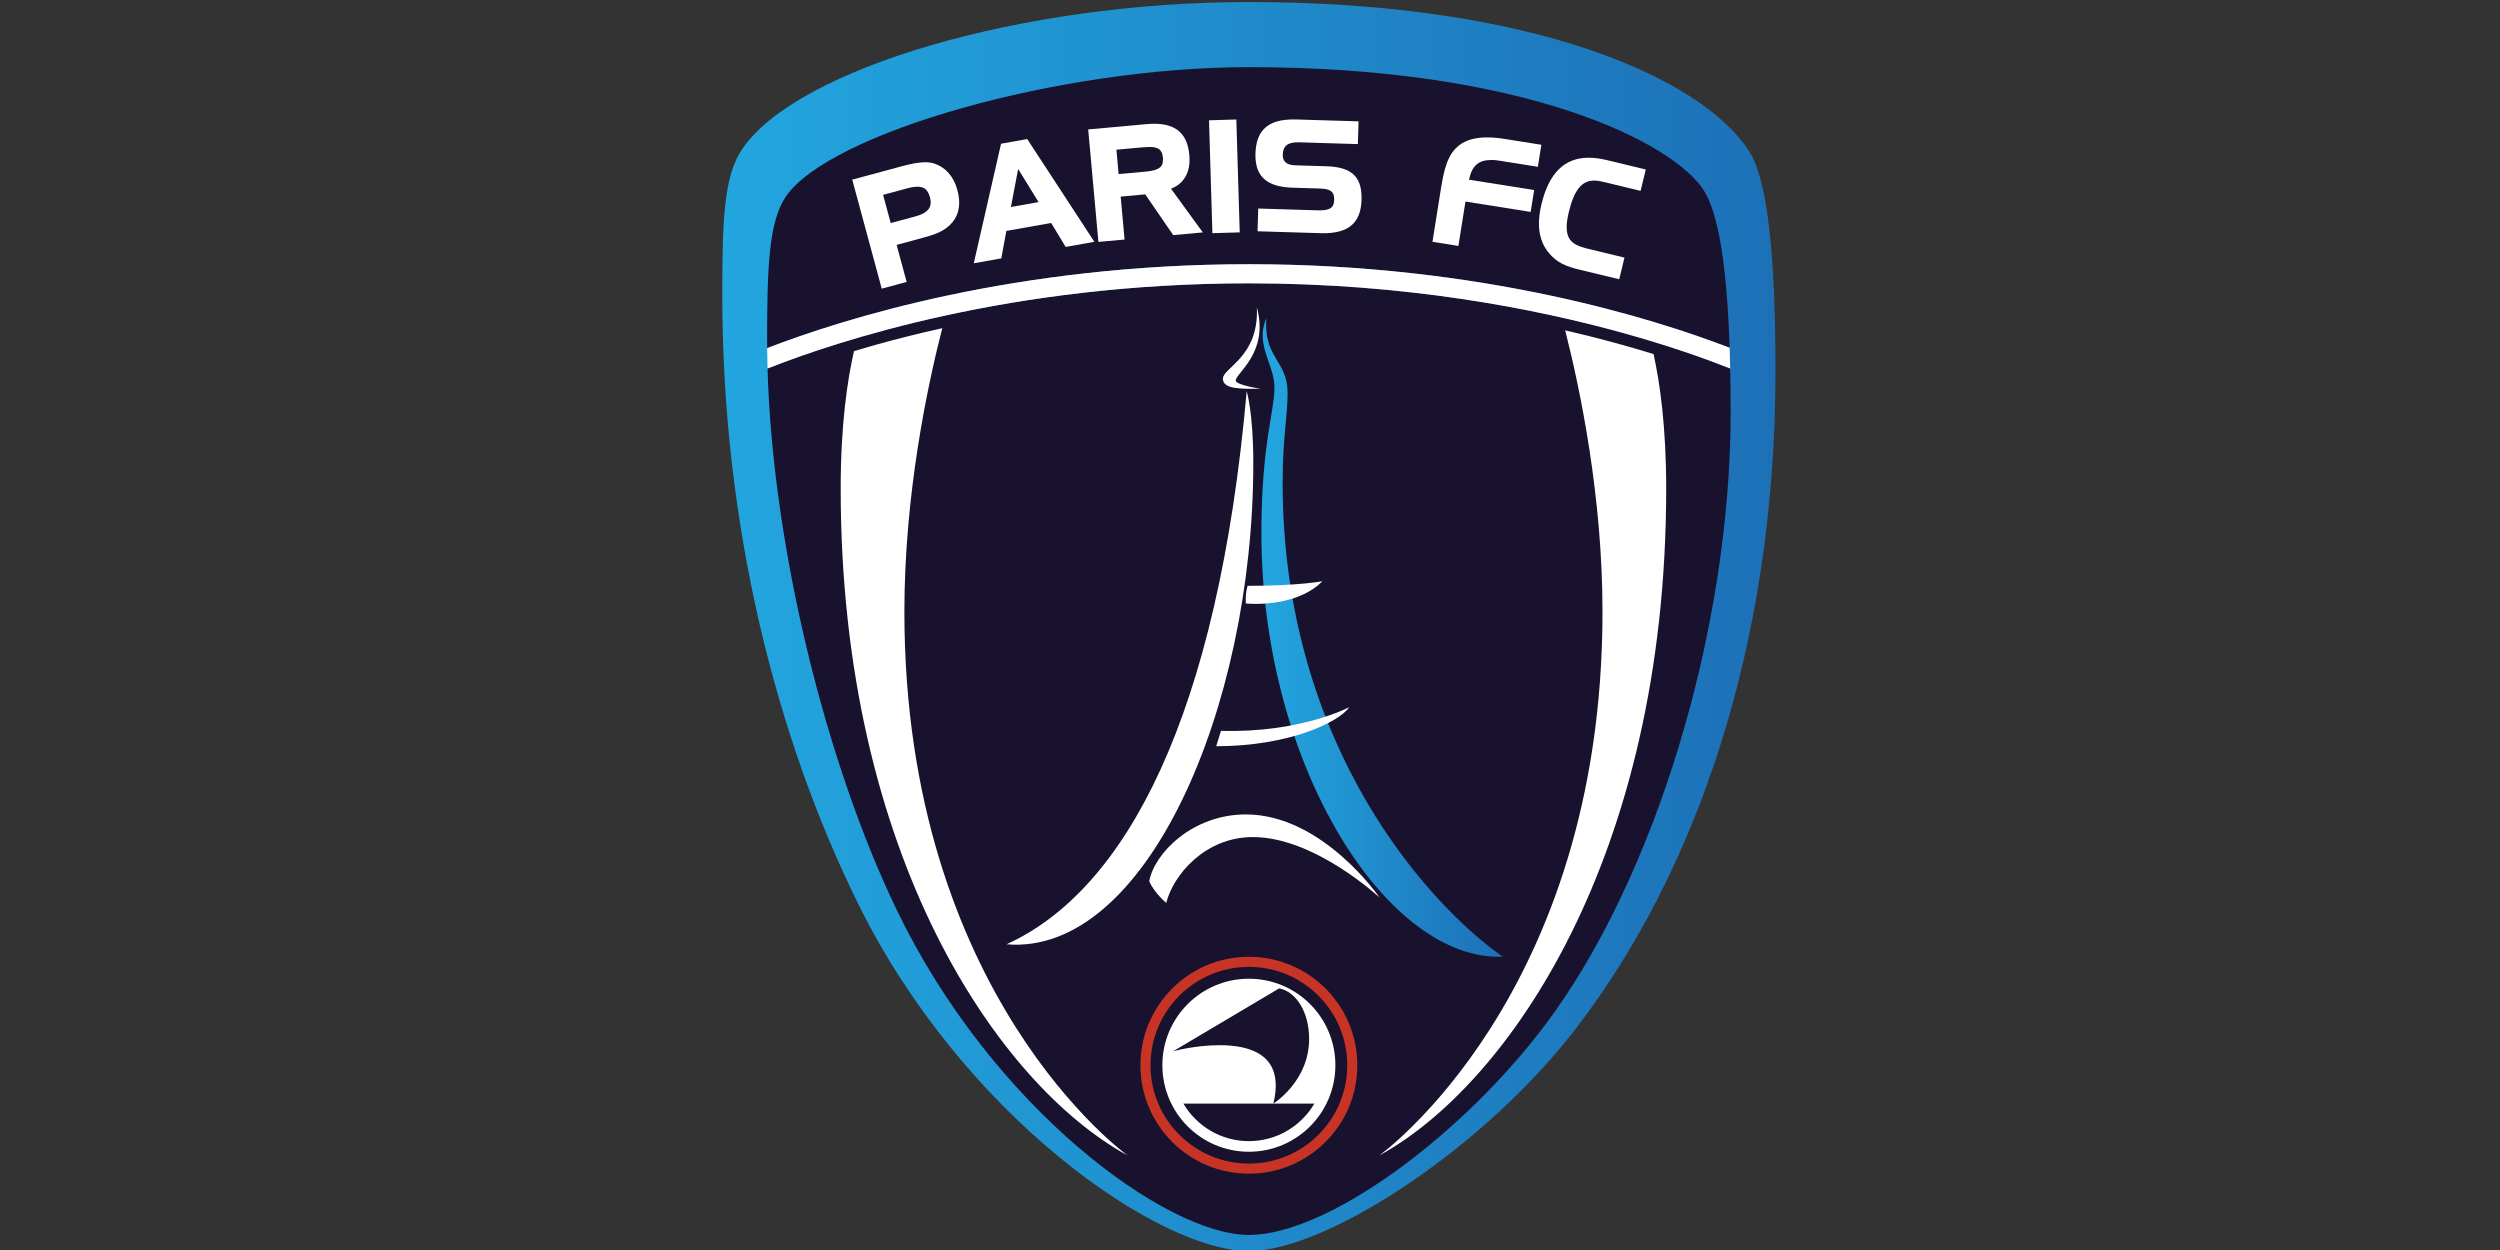 <?xml version="1.0" encoding="UTF-8" standalone="no"?>
<svg
   version="1.1"
   id="svg1093"
   xml:space="preserve"
   width="460"
   height="230"
   viewBox="0 0 460 230"
   sodipodi:docname="ParisFC.svg"
   inkscape:version="1.1 (c68e22c387, 2021-05-23)"
   xmlns:inkscape="http://www.inkscape.org/namespaces/inkscape"
   xmlns:sodipodi="http://sodipodi.sourceforge.net/DTD/sodipodi-0.dtd"
   xmlns="http://www.w3.org/2000/svg"
   xmlns:svg="http://www.w3.org/2000/svg"
   xmlns:rdf="http://www.w3.org/1999/02/22-rdf-syntax-ns#"
   xmlns:cc="http://creativecommons.org/ns#"
   xmlns:dc="http://purl.org/dc/elements/1.1/"><rect x="0" y="0" width="460" height="230" fill="#333333" stroke="none"/><defs
     id="defs1097"><clipPath
       clipPathUnits="userSpaceOnUse"
       id="clipPath1109"><path
         d="m 269.1,423.533 c -4.778,-6.964 -5.218,-17.881 -5.218,-37.948 v 0 c 0,-59.734 14.034,-114.482 35.081,-157.172 v 0 C 326.023,173.525 376.714,138.568 400,138.568 v 0 c 20.068,0 60.629,26.533 84.327,57.258 v 0 c 31.016,40.213 51.791,98.874 51.791,170.118 v 0 c 0,30.067 -2.033,49.515 -6.786,56.908 v 0 c -12.115,18.843 -55.729,38.58 -129.332,38.58 v 0 c -58.611,0 -116.642,-17.117 -130.9,-37.899"
         id="path1107" /></clipPath><linearGradient
       x1="0"
       y1="0"
       x2="1"
       y2="0"
       gradientUnits="userSpaceOnUse"
       gradientTransform="matrix(272.236,0,0,-272.236,263.882,300)"
       spreadMethod="pad"
       id="linearGradient1119"><stop
         style="stop-opacity:1;stop-color:#22a6df"
         offset="0"
         id="stop1115" /><stop
         style="stop-opacity:1;stop-color:#1d70b7"
         offset="1"
         id="stop1117" /></linearGradient><clipPath
       clipPathUnits="userSpaceOnUse"
       id="clipPath1129"><path
         d="M 0,600 H 800 V 0 H 0 Z"
         id="path1127" /></clipPath><clipPath
       clipPathUnits="userSpaceOnUse"
       id="clipPath1145"><path
         d="m 406.622,361.921 c 0,-6.403 -3.383,-14.817 -3.383,-37.683 v 0 c 0,-60.565 32.725,-110.848 62.376,-109.572 v 0 c -17.925,12.437 -56.889,53.475 -56.889,122.559 v 0 c 0,11.617 1.28,16.921 1.28,23.14 v 0 c 0,8.507 -6.248,8.963 -5.488,19.299 v 0 c -3.017,-6.677 2.104,-12.073 2.104,-17.743"
         id="path1143" /></clipPath><linearGradient
       x1="0"
       y1="0"
       x2="1"
       y2="0"
       gradientUnits="userSpaceOnUse"
       gradientTransform="matrix(62.377,0,0,-62.377,403.238,297.153)"
       spreadMethod="pad"
       id="linearGradient1155"><stop
         style="stop-opacity:1;stop-color:#22a6df"
         offset="0"
         id="stop1151" /><stop
         style="stop-opacity:1;stop-color:#1d70b7"
         offset="1"
         id="stop1153" /></linearGradient><clipPath
       clipPathUnits="userSpaceOnUse"
       id="clipPath1165"><path
         d="M 0,600 H 800 V 0 H 0 Z"
         id="path1163" /></clipPath></defs><sodipodi:namedview
     pagecolor="#ffffff"
     bordercolor="#666666"
     borderopacity="1"
     objecttolerance="10"
     gridtolerance="10"
     guidetolerance="10"
     inkscape:pageopacity="0"
     inkscape:pageshadow="2"
     inkscape:window-width="1920"
     inkscape:window-height="1051"
     id="namedview1095"
     showgrid="false"
     inkscape:zoom="1.075"
     inkscape:cx="172.09302"
     inkscape:cy="399.53488"
     inkscape:window-x="-9"
     inkscape:window-y="-9"
     inkscape:window-maximized="1"
     inkscape:current-layer="g1101"
     inkscape:pagecheckerboard="0"
     width="460px" /><g
     id="g1101"
     inkscape:groupmode="layer"
     inkscape:label="paris-fc-1969-seeklogo.com"
     transform="matrix(1.333,0,0,-1.333,0,800)"><g
       id="g3174"
       transform="matrix(0.534,0,0,0.534,-41.212,353.466)"><g
         id="g1103"><g
           id="g1105"
           clip-path="url(#clipPath1109)"><g
             id="g1111"><g
               id="g1113"><path
                 d="m 269.1,423.533 c -4.778,-6.964 -5.218,-17.881 -5.218,-37.948 v 0 c 0,-59.734 14.034,-114.482 35.081,-157.172 v 0 C 326.023,173.525 376.714,138.568 400,138.568 v 0 c 20.068,0 60.629,26.533 84.327,57.258 v 0 c 31.016,40.213 51.791,98.874 51.791,170.118 v 0 c 0,30.067 -2.033,49.515 -6.786,56.908 v 0 c -12.115,18.843 -55.729,38.58 -129.332,38.58 v 0 c -58.611,0 -116.642,-17.117 -130.9,-37.899"
                 style="fill:url(#linearGradient1119);stroke:none"
                 id="path1121" /></g></g></g></g><g
         id="g1123"><g
           id="g1125"
           clip-path="url(#clipPath1129)"><g
             id="g1131"
             transform="translate(524.273,372.062)"><path
               d="m 0,0 c -0.792,23.748 -3.348,35.375 -6.656,40.635 -7.685,12.216 -45.78,31.907 -117.617,31.907 -48.866,0 -108.625,-16.979 -119.758,-33.564 -4.371,-6.511 -4.774,-18.588 -4.774,-37.352 0,-0.569 0.012,-1.147 0.016,-1.72 19.424,7.506 64.103,21.686 124.516,21.691 C -64.114,21.593 -19.553,7.53 0,0"
               style="fill:#19122f;fill-opacity:1;fill-rule:nonzero;stroke:none"
               id="path1133" /></g><g
             id="g1135"
             transform="translate(496.953,375.822)"><path
               d="M 0,0 C -23.174,6.444 -56.488,12.897 -96.953,12.897 -158.423,12.901 -203.397,-2 -221.375,-9.121 c 1.295,-46.149 15.079,-101.986 33.401,-139.967 24.756,-51.318 69.716,-84.002 91.021,-84.002 20.238,0 54.815,25.457 76.497,54.186 28.377,37.597 48.034,102.033 48.034,158.406 0,4.05 -0.04,7.83 -0.113,11.379 -0.227,0.09 -0.449,0.178 -0.684,0.27 C 20.64,-6.442 11.588,-3.223 0,0"
               style="fill:#19122f;fill-opacity:1;fill-rule:nonzero;stroke:none"
               id="path1137" /></g></g></g><g
         id="g1139"><g
           id="g1141"
           clip-path="url(#clipPath1145)"><g
             id="g1147"><g
               id="g1149"><path
                 d="m 406.622,361.921 c 0,-6.403 -3.383,-14.817 -3.383,-37.683 v 0 c 0,-60.565 32.725,-110.848 62.376,-109.572 v 0 c -17.925,12.437 -56.889,53.475 -56.889,122.559 v 0 c 0,11.617 1.28,16.921 1.28,23.14 v 0 c 0,8.507 -6.248,8.963 -5.488,19.299 v 0 c -3.017,-6.677 2.104,-12.073 2.104,-17.743"
                 style="fill:url(#linearGradient1155);stroke:none"
                 id="path1157" /></g></g></g></g><g
         id="g1159"><g
           id="g1161"
           clip-path="url(#clipPath1165)"><g
             id="g1167"
             transform="translate(400,393.658)"><path
               d="m 0,0 c -60.412,-0.004 -105.092,-14.185 -124.516,-21.69 0.013,-1.741 0.044,-3.497 0.094,-5.267 17.978,7.121 62.952,22.022 124.422,22.018 40.465,0 73.779,-6.453 96.953,-12.897 11.588,-3.223 20.64,-6.442 26.781,-8.849 0.235,-0.092 0.457,-0.18 0.684,-0.27 -0.038,1.851 -0.087,3.637 -0.145,5.358 C 104.721,-14.067 60.159,-0.004 0,0"
               style="fill:#ffffff;fill-opacity:1;fill-rule:nonzero;stroke:none"
               id="path1169" /></g><g
             id="g1171"
             transform="translate(297.931,371.203)"><path
               d="m 0,0 c -1.636,-7.094 -3.442,-18.721 -3.442,-35.532 0,-95.296 40.958,-154.223 74.176,-172.407 0,0 -57.713,41.25 -57.713,140.578 0,30.125 5.891,58.075 9.793,73.286 C 16.703,4.568 11.06,3.139 5.924,1.711 3.866,1.139 1.894,0.567 0,0"
               style="fill:#ffffff;fill-opacity:1;fill-rule:nonzero;stroke:none"
               id="path1173" /></g><g
             id="g1175"
             transform="translate(491.408,303.842)"><path
               d="m 0,0 c 0,-99.328 -57.713,-140.578 -57.713,-140.578 33.219,18.183 74.177,77.111 74.177,172.407 0,16.209 -1.68,27.604 -3.267,34.759 C 6.645,68.614 -1.004,70.729 -9.647,72.719 -5.747,57.386 0,29.755 0,0"
               style="fill:#ffffff;fill-opacity:1;fill-rule:nonzero;stroke:none"
               id="path1177" /></g><g
             id="g1179"
             transform="translate(313.901,406.044)"><path
               d="m 0,0 -6.48,-1.752 -1.973,7.292 6.144,1.661 c 1.091,0.296 2.01,0.45 2.765,0.449 C 2.218,7.612 3.068,6.944 3.663,4.902 3.789,4.433 3.852,4.003 3.852,3.611 3.839,1.896 2.722,0.762 0,0 M 4.725,13.65 C 4.036,13.874 3.276,13.972 2.441,13.972 0.735,13.971 -1.296,13.565 -3.77,12.897 l -12.657,-3.422 7.622,-28.18 6.439,1.741 -2.589,9.573 6.443,1.742 c 3.361,0.91 6.061,1.75 7.997,4.126 1.155,1.433 1.734,3.121 1.731,5.043 0,1.028 -0.162,2.125 -0.479,3.295 -0.938,3.496 -3.057,5.879 -6.012,6.835"
               style="fill:#ffffff;fill-opacity:1;fill-rule:nonzero;stroke:none"
               id="path1181" /></g><g
             id="g1183"
             transform="translate(338.493,408.444)"><path
               d="M 0,0 1.865,9.835 7.142,1.272 Z m 3.941,17.519 -6.493,-1.155 -7.053,-30.91 7.117,1.266 1.304,7.095 11.581,2.062 3.751,-6.194 7.427,1.321 -17.366,26.563 z"
               style="fill:#ffffff;fill-opacity:1;fill-rule:nonzero;stroke:none"
               id="path1185" /></g><g
             id="g1187"
             transform="translate(376.74,418.468)"><path
               d="m 0,0 c -0.723,-0.47 -1.914,-0.744 -3.54,-0.889 l -6.869,-0.625 -0.572,6.304 6.869,0.624 c 0.6,0.055 1.145,0.085 1.634,0.085 C -1.295,5.501 -0.462,5.313 0.069,4.911 0.597,4.512 0.928,3.87 1.035,2.724 1.051,2.541 1.059,2.367 1.059,2.204 1.045,1.077 0.713,0.474 0,0 m 7.924,2.224 c 0,0.389 -0.02,0.789 -0.056,1.2 -0.246,2.722 -1.097,4.767 -2.632,6.118 -1.536,1.347 -3.693,1.954 -6.442,1.954 -0.64,0 -1.315,-0.034 -2.022,-0.098 l -15.046,-1.368 2.64,-29.071 6.762,0.614 -1.009,11.096 6.355,0.578 7.224,-10.531 7.653,0.695 -8.215,11.3 c 3.084,1.168 4.808,3.858 4.788,7.513"
               style="fill:#ffffff;fill-opacity:1;fill-rule:nonzero;stroke:none"
               id="path1189" /></g><g
             id="g1191"
             transform="translate(389.696,430.857)"><path
               d="m 0,0 0.872,-29.176 0.412,0.011 6.651,0.199 -0.873,29.177 z"
               style="fill:#ffffff;fill-opacity:1;fill-rule:nonzero;stroke:none"
               id="path1193" /></g><g
             id="g1195"
             transform="translate(426.874,417.01)"><path
               d="m 0,0 c -1.556,1.319 -3.854,1.877 -6.954,1.972 l -7.897,0.24 c -1.163,0.034 -1.984,0.298 -2.492,0.723 -0.505,0.425 -0.765,1.016 -0.771,1.913 0,0.04 0.002,0.083 0.003,0.133 0.041,1.185 0.366,1.931 0.964,2.422 0.598,0.494 1.56,0.76 2.945,0.759 0.117,0 0.237,-0.001 0.36,-0.006 l 0.013,0.411 -0.012,-0.411 15.141,-0.46 0.179,5.879 -16.01,0.485 c -0.266,0.009 -0.526,0.013 -0.779,0.013 -3.167,-0.002 -5.592,-0.626 -7.266,-2.08 -1.673,-1.457 -2.505,-3.695 -2.595,-6.719 -0.005,-0.162 -0.008,-0.325 -0.008,-0.484 -0.004,-2.744 0.756,-4.835 2.384,-6.224 1.624,-1.385 4.021,-2.038 7.215,-2.137 l 7.028,-0.212 c 1.371,-0.038 2.327,-0.255 2.887,-0.667 0.552,-0.407 0.835,-1.006 0.844,-2.124 0,-0.063 -0.001,-0.129 -0.002,-0.194 -0.043,-1.083 -0.338,-1.674 -0.896,-2.07 -0.566,-0.399 -1.517,-0.598 -2.881,-0.595 -0.168,0 -0.339,0.002 -0.517,0.008 l -15.339,0.465 -0.178,-5.877 16.286,-0.494 c 0.261,-0.007 0.518,-0.012 0.771,-0.012 3.15,0.002 5.565,0.624 7.233,2.05 1.669,1.428 2.504,3.619 2.59,6.551 0.004,0.191 0.008,0.376 0.008,0.56 C 2.258,-3.369 1.559,-1.326 0,0"
               style="fill:#ffffff;fill-opacity:1;fill-rule:nonzero;stroke:none"
               id="path1197" /></g><g
             id="g1199"
             transform="translate(462.636,420.606)"><path
               d="m 0,0 c 0.658,0 1.383,-0.064 2.175,-0.191 l 9.888,-1.573 0.906,5.692 -9.382,1.491 C 1.889,5.69 0.34,5.829 -1.067,5.829 -4.001,5.831 -6.35,5.218 -8.157,3.882 V 3.881 c -3.112,-2.307 -4.018,-6.177 -4.909,-11.754 l -2.113,-13.283 6.704,-1.066 1.826,11.472 16.857,-2.68 0.898,5.651 -16.84,2.677 C -4.955,-1.456 -3.3,-0.044 0,0"
               style="fill:#ffffff;fill-opacity:1;fill-rule:nonzero;stroke:none"
               id="path1201" /></g><g
             id="g1203"
             transform="translate(485.312,413.375)"><path
               d="m 0,0 c 1.073,1.307 2.314,1.901 3.974,1.909 0.622,0 1.302,-0.089 2.048,-0.269 l 9.923,-2.4 1.336,5.524 L 7.243,7.191 C 5.557,7.6 3.993,7.806 2.547,7.807 -3.78,7.83 -7.786,3.746 -9.688,-4.259 c -0.428,-1.768 -0.646,-3.416 -0.648,-4.946 -10e-4,-2.848 0.765,-5.294 2.319,-7.293 2.237,-2.9 4.893,-3.841 8.246,-4.647 l 10.192,-2.464 1.354,5.601 -9.924,2.399 c -3.57,0.913 -4.979,2.281 -5.02,5.462 -0.002,1.086 0.187,2.388 0.562,3.932 C -1.922,-3.366 -1.067,-1.31 0,0"
               style="fill:#ffffff;fill-opacity:1;fill-rule:nonzero;stroke:none"
               id="path1205" /></g><g
             id="g1207"
             transform="translate(337.362,217.861)"><path
               d="m 0,0 c 35.876,-3.014 63.782,60.828 63.782,124.422 0,13.006 -1.706,18.564 -1.706,18.564 C 54.664,58.99 30.881,14.037 0,0"
               style="fill:#ffffff;fill-opacity:1;fill-rule:nonzero;stroke:none"
               id="path1209" /></g><g
             id="g1211"
             transform="translate(393.283,364.077)"><path
               d="m 0,0 c 0,-2.833 4.848,-2.626 9.813,-2.626 0,0 -6.496,0.958 -6.496,2.143 0,1.935 8.678,7.187 5.459,18.936 C 9.399,5.598 0,2.834 0,0"
               style="fill:#ffffff;fill-opacity:1;fill-rule:nonzero;stroke:none"
               id="path1213" /></g><g
             id="g1215"
             transform="translate(399.214,305.946)"><path
               d="m 0,0 c -0.163,2.691 0.457,4.573 0.457,4.573 13.263,0 19.299,1.189 19.299,1.189 0,0 -5.488,-6.678 -19.756,-5.762"
               style="fill:#ffffff;fill-opacity:1;fill-rule:nonzero;stroke:none"
               id="path1217" /></g><g
             id="g1219"
             transform="translate(392.788,273.041)"><path
               d="m 0,0 -1.234,-3.979 c 18.996,0 31.917,6.336 34.367,10.084 C 33.133,6.105 20.442,-0.617 0,0"
               style="fill:#ffffff;fill-opacity:1;fill-rule:nonzero;stroke:none"
               id="path1221" /></g><g
             id="g1223"
             transform="translate(399.214,251.433)"><path
               d="m 0,0 c -13.802,0 -23.689,-10.061 -24.97,-17.286 1.36,-3.084 4.391,-5.579 4.391,-5.579 1.829,7.225 10.022,17.012 22.408,17.012 16.005,0 32.744,-15.64 32.744,-15.64 C 34.573,-21.493 19.848,0 0,0"
               style="fill:#ffffff;fill-opacity:1;fill-rule:nonzero;stroke:none"
               id="path1225" /></g><g
             id="g1227"
             transform="translate(382.022,204.579)"><path
               d="m 0,0 c -4.603,-4.604 -7.446,-10.952 -7.446,-17.978 0,-7.025 2.843,-13.373 7.446,-17.978 4.605,-4.602 10.954,-7.445 17.979,-7.445 7.024,0 13.373,2.843 17.977,7.445 4.604,4.605 7.446,10.953 7.446,17.978 0,7.026 -2.842,13.374 -7.446,17.978 C 31.352,4.604 25.003,7.446 17.979,7.446 10.954,7.446 4.605,4.604 0,0 M -10.053,-17.978 C -10.052,-2.495 2.496,10.053 17.979,10.054 33.46,10.053 46.009,-2.495 46.01,-17.978 46.009,-33.46 33.46,-46.009 17.979,-46.009 c -15.483,0 -28.031,12.549 -28.032,28.031"
               style="fill:#c73425;fill-opacity:1;fill-rule:nonzero;stroke:none"
               id="path1229" /></g><g
             id="g1231"
             transform="translate(422.362,186.601)"><path
               d="m 0,0 c 0,-12.351 -10.012,-22.362 -22.362,-22.362 -12.351,0 -22.363,10.011 -22.363,22.362 0,12.353 10.012,22.362 22.363,22.362 C -10.012,22.362 0,12.353 0,0"
               style="fill:#ffffff;fill-opacity:1;fill-rule:nonzero;stroke:none"
               id="path1233" /></g><g
             id="g1235"
             transform="translate(400,166.982)"><path
               d="M 0,0 C 7.216,0 13.518,3.898 16.926,9.701 H -16.926 C -13.518,3.898 -7.216,0 0,0"
               style="fill:#19122f;fill-opacity:1;fill-rule:nonzero;stroke:none"
               id="path1237" /></g><g
             id="g1239"
             transform="translate(407.821,206.469)"><path
               d="m 0,0 -27.428,-16.271 c 0,0 5.517,1.583 12.058,1.583 7.669,0 17.002,-2.312 13.874,-15.097 0,0 9.249,5.713 9.249,16.73 C 7.753,-5.988 4.284,-0.797 0,0"
               style="fill:#19122f;fill-opacity:1;fill-rule:nonzero;stroke:none"
               id="path1241" /></g></g></g></g></g></svg>
